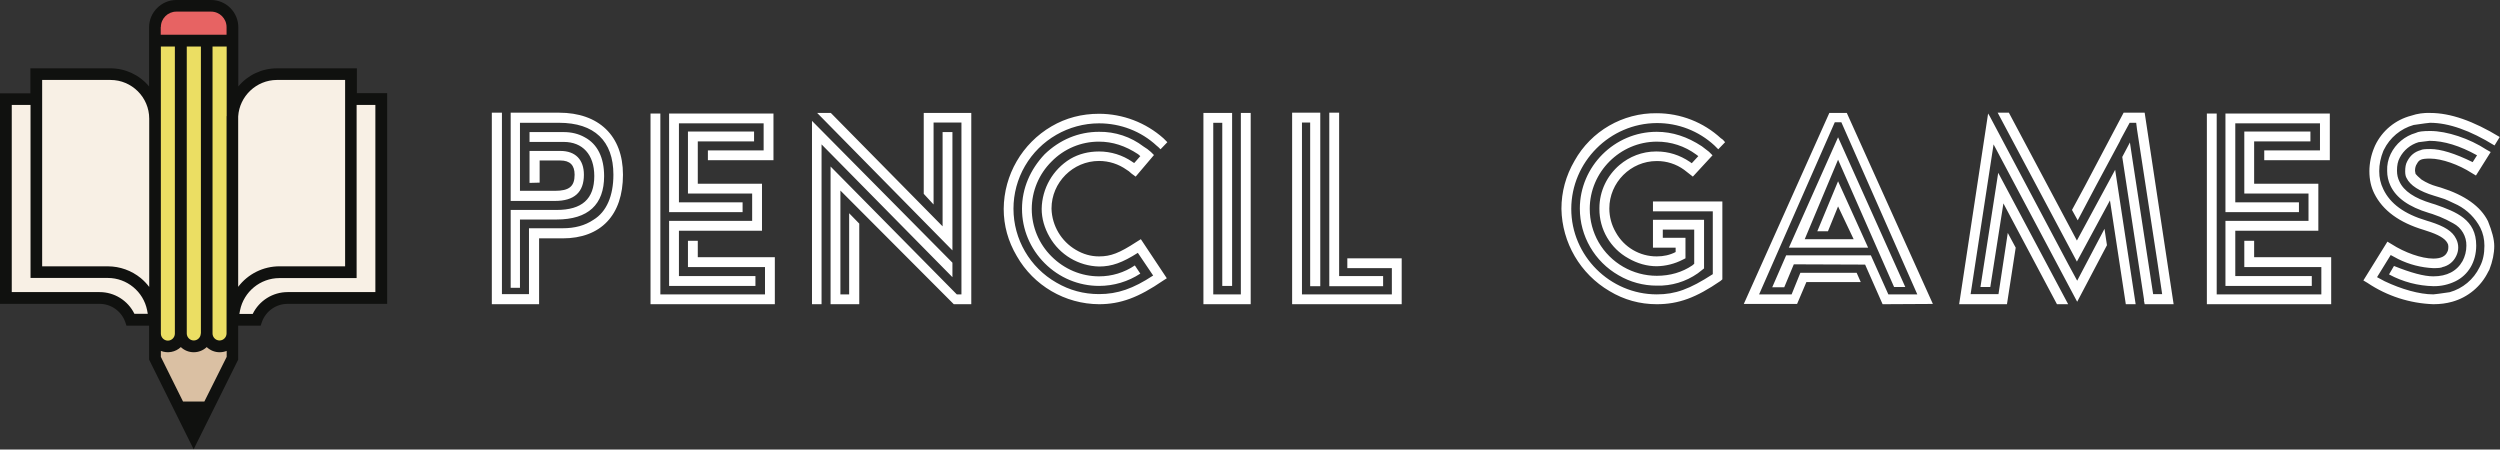 <?xml version="1.0" encoding="UTF-8" standalone="no"?>
<!DOCTYPE svg PUBLIC "-//W3C//DTD SVG 1.1//EN" "http://www.w3.org/Graphics/SVG/1.1/DTD/svg11.dtd">
<svg width="100%" height="100%" viewBox="0 0 773 139" version="1.1" xmlns="http://www.w3.org/2000/svg" xmlns:xlink="http://www.w3.org/1999/xlink" xml:space="preserve" xmlns:serif="http://www.serif.com/" style="fill-rule:evenodd;clip-rule:evenodd;stroke-linejoin:round;stroke-miterlimit:2;">
    <rect x="0" y="0" width="773" height="139" fill="#333333" stroke="none"/>
    <g transform="matrix(0.604,0,0,0.604,0,-0.006)">
        <path d="M79.3,72.14L79.3,163.68L66.85,163.68C64.473,157.001 58.11,152.515 51.02,152.52L3.04,152.52L3.04,50.75L17.6,50.75" style="fill:rgb(248,240,229);fill-rule:nonzero;"/>
    </g>
    <g transform="matrix(0.604,0,0,0.604,0,-0.006)">
        <path d="M79.3,163.68L78.22,158.28C76.029,147.328 66.319,139.377 55.15,139.39L18.6,139.39L18.6,37.97L56.56,37.97C69.066,37.975 79.355,48.264 79.36,60.77L79.36,133.77M118.95,72.14L118.95,163.68L131.4,163.68C133.779,156.997 140.147,152.511 147.24,152.52L195.21,152.52L195.21,50.75L180.66,50.75" style="fill:rgb(248,240,229);fill-rule:nonzero;"/>
    </g>
    <g transform="matrix(0.604,0,0,0.604,0,-0.006)">
        <path d="M118.95,163.68L120.04,158.28C122.231,147.328 131.941,139.377 143.11,139.39L179.71,139.39L179.71,37.97L141.76,37.97C129.254,37.975 118.965,48.264 118.96,60.77L118.96,133.77" style="fill:rgb(248,240,229);fill-rule:nonzero;"/>
    </g>
    <g transform="matrix(0.604,0,0,0.604,0,-0.006)">
        <rect x="79.3" y="20.78" width="39.65" height="156.51" style="fill:rgb(235,222,99);fill-rule:nonzero;"/>
    </g>
    <g transform="matrix(0.604,0,0,0.604,0,-0.006)">
        <path d="M99.67,1.56L98.59,1.56C98.587,1.56 98.583,1.56 98.58,1.56C88.003,1.56 79.3,10.263 79.3,20.84C79.3,20.843 79.3,20.847 79.3,20.85L118.89,20.85C118.89,20.813 118.89,20.777 118.89,20.74C118.89,10.218 110.232,1.56 99.71,1.56C99.697,1.56 99.683,1.56 99.67,1.56Z" style="fill:rgb(231,99,99);fill-rule:nonzero;"/>
    </g>
    <g transform="matrix(0.604,0,0,0.604,0,-0.006)">
        <path d="M99.13,221.67L79.3,177.35L118.95,177.35L99.13,221.67Z" style="fill:rgb(218,192,163);fill-rule:nonzero;"/>
    </g>
    <g transform="matrix(0.604,0,0,0.604,0,-0.006)">
        <path d="M182.7,47.7L182.7,35L141.76,35C134.128,34.991 126.877,38.389 122,44.26L122,13.94C122,6.3 115.77,0.01 108.06,0.01L90.26,0.01C82.621,0.021 76.336,6.301 76.32,13.94L76.32,44.26C71.427,38.375 64.153,34.973 56.5,34.99L15.56,34.99L15.56,47.78L0,47.78L0,155.56L51.02,155.56C56.84,155.56 62.12,159.29 64.08,164.76L64.75,166.73L76.33,166.73L76.33,184.12L99.13,230L121.93,184.12L121.93,166.72L133.43,166.72L134.11,164.77C136.081,159.268 141.325,155.573 147.17,155.57L198.19,155.57L198.19,47.7L182.69,47.7L182.7,47.7ZM141.69,40.94L176.67,40.94L176.67,136.34L143.04,136.34C134.756,136.352 126.938,140.241 121.93,146.84L121.93,59.62C122.569,49.221 131.271,40.994 141.69,40.94ZM115.98,59.48L115.98,170.72C115.969,172.685 114.355,174.299 112.39,174.31C110.423,174.305 108.805,172.687 108.8,170.72L108.8,23.82L116.04,23.82L116.04,59.48L115.98,59.48ZM82.35,13.88C82.35,9.48 85.93,5.96 90.26,5.96L108.06,5.96C112.46,5.96 115.98,9.55 115.98,13.88L115.98,17.8L82.28,17.8L82.28,13.88L82.35,13.88ZM102.78,170.72C102.775,172.687 101.157,174.305 99.19,174.31C97.228,174.294 95.621,172.682 95.61,170.72L95.61,23.82L102.85,23.82L102.85,170.72L102.78,170.72ZM82.35,23.82L89.52,23.82L89.52,170.8C89.509,172.765 87.895,174.379 85.93,174.39C83.965,174.374 82.355,172.755 82.35,170.79L82.35,23.82ZM21.59,40.94L56.57,40.94C67.47,40.94 76.39,49.81 76.39,60.77L76.39,146.9C75.124,145.23 73.671,143.71 72.06,142.37C67.323,138.5 61.397,136.374 55.28,136.35L21.58,136.35L21.58,40.95L21.59,40.94ZM51.02,149.54L6.02,149.54L6.02,53.73L15.63,53.73L15.63,142.3L55.21,142.3C64.96,142.3 73.41,149.27 75.31,158.81L75.65,160.64L68.8,160.64C65.481,153.854 58.555,149.535 51,149.54L51.02,149.54ZM104.61,205.57L93.7,205.57L82.35,182.7L82.35,179.65C85.843,181.027 89.834,180.261 92.57,177.69C94.356,179.386 96.727,180.332 99.19,180.33C101.657,180.325 104.033,179.381 105.83,177.69C107.618,179.389 109.994,180.335 112.46,180.33C113.74,180.33 114.96,180.06 116.04,179.65L116.04,182.7L104.61,205.57ZM192.23,149.54L147.23,149.54C139.59,149.54 132.69,153.94 129.37,160.71L122.54,160.71L122.88,158.88C124.801,149.337 133.246,142.401 142.98,142.37L182.56,142.37L182.56,53.73L192.16,53.73L192.16,149.54L192.23,149.54Z" style="fill:rgb(16,17,15);fill-rule:nonzero;"/>
    </g>
    <g transform="matrix(2.112,0,0,2.112,151.861,34.715)">
        <path d="M0.1,0.06L1.58,0.06L1.58,26.62L5.54,26.62L5.54,16.98L10.46,16.98C12.26,16.98 13.74,16.58 14.98,15.74C16.9,14.58 17.9,12.22 17.9,9.14C17.9,4.18 15.1,1.54 9.94,1.54L4.22,1.54L4.22,11.5L9.34,11.5C11.42,11.5 12.22,10.86 12.22,9.14C12.22,7.74 11.54,7.06 10.14,7.06L7.1,7.06L7.1,10.3L5.62,10.34L5.62,5.66L10.14,5.66C12.34,5.66 13.58,6.94 13.58,9.14C13.58,11.7 12.18,12.98 9.34,12.98L2.86,12.98L2.86,0.06L9.94,0.06C15.74,0.06 19.3,3.42 19.3,9.14C19.3,15.06 16.06,18.46 10.46,18.46L7.02,18.46L7.02,28.1L0.1,28.1L0.1,0.06ZM2.86,14.3L9.58,14.3C13.3,14.3 15.1,12.7 15.1,9.34C15.1,6.18 13.38,4.34 10.62,4.34L5.62,4.34L5.62,2.9L10.62,2.9C11.74,2.9 12.78,3.14 13.7,3.66C15.58,4.66 16.54,6.66 16.54,9.34C16.54,13.5 14.22,15.7 9.58,15.7L4.22,15.7L4.22,25.7L2.86,25.7L2.86,14.3ZM23.333,0.18L24.773,0.18L24.773,26.66L40.093,26.66L40.093,22.66L28.813,22.66L28.813,18.82L30.253,18.82L30.253,21.22L41.533,21.22L41.533,28.1L23.333,28.1L23.333,0.18ZM26.053,0.18L41.333,0.18L41.333,7.02L31.733,7.02L31.733,5.58L39.893,5.58L39.893,1.62L27.493,1.62L27.493,13.18L36.813,13.18L36.813,14.62L26.053,14.62L26.053,0.18ZM26.053,15.9L38.213,15.9L38.213,11.9L28.813,11.9L28.813,2.82L38.493,2.82L38.493,4.26L30.253,4.26L30.253,10.46L39.653,10.46L39.653,17.34L27.493,17.34L27.493,23.98L38.693,23.98L38.693,25.42L26.053,25.42L26.053,15.9ZM66.093,16.7L49.733,0.1L47.733,0.1L67.533,20.22L67.533,2.9L66.093,2.9L66.093,16.7ZM64.773,13.5L64.773,1.5L68.853,1.5L68.853,26.66L68.173,26.66L68.013,26.5L49.693,7.94L49.693,28.1L53.893,28.1L53.893,16.3L52.413,14.78L52.413,26.66L51.133,26.66L51.133,11.46L67.733,28.1L70.293,28.1L70.293,0.1L63.333,0.1L63.333,11.94L64.773,13.5ZM48.373,28.1L48.373,4.7L67.533,24.14L67.533,22.02L46.973,1.26L46.973,28.1L48.373,28.1ZM94.479,18.98C91.959,20.62 90.719,21.1 88.999,21.1C87.799,21.1 86.679,20.78 85.599,20.14C83.463,18.885 82.117,16.616 82.039,14.14C82.039,14.122 82.039,14.105 82.039,14.087C82.039,10.269 85.181,7.127 88.999,7.127C90.448,7.127 91.86,7.579 93.039,8.42C93.239,8.54 93.479,8.7 93.759,8.98L94.359,9.42L97.039,6.26L96.599,5.82C96.269,5.516 95.907,5.247 95.519,5.02C93.651,3.588 91.353,2.827 88.999,2.86C85.999,2.86 83.239,4.02 81.039,6.14C78.919,8.38 77.719,11.14 77.719,14.14C77.719,17.14 78.919,19.98 81.039,22.1C83.159,24.22 85.999,25.42 88.999,25.42C91.145,25.422 93.245,24.796 95.039,23.62L94.239,22.42C92.694,23.468 90.867,24.026 88.999,24.02C86.399,24.02 83.919,22.98 82.039,21.1C80.189,19.266 79.146,16.766 79.146,14.16C79.146,11.554 80.189,9.054 82.039,7.22C83.866,5.343 86.38,4.288 88.999,4.3C90.959,4.3 92.839,4.9 94.719,6.14L95.039,6.42L94.159,7.42C94.054,7.391 93.958,7.336 93.879,7.26C92.445,6.269 90.743,5.739 88.999,5.74C87.439,5.74 86.039,6.1 84.799,6.82C82.236,8.373 80.647,11.143 80.599,14.14C80.599,15.54 80.999,16.94 81.759,18.26C83.245,20.868 85.999,22.511 88.999,22.58C90.879,22.58 92.399,22.02 94.679,20.58L96.919,23.9C93.999,25.82 91.719,26.62 88.999,26.62C86.759,26.62 84.679,26.06 82.759,24.94C78.876,22.729 76.47,18.59 76.47,14.121C76.47,11.922 77.053,9.761 78.159,7.86C80.404,4.006 84.539,1.625 88.999,1.62C92.159,1.62 95.159,2.78 97.439,4.9L97.679,5.1L97.999,5.42L98.999,4.38L98.439,3.82C95.84,1.506 92.48,0.224 88.999,0.22C86.479,0.22 84.159,0.82 82.039,2.06C77.742,4.565 75.076,9.166 75.039,14.14C75.039,16.58 75.679,18.9 76.959,21.06C79.424,25.383 84.023,28.072 88.999,28.1C92.159,28.1 94.799,27.1 98.359,24.66L98.919,24.3L95.119,18.58L94.479,18.98ZM104.279,0.1L108.479,0.1L108.479,25.42L107.039,25.42L107.039,1.54L105.719,1.54L105.719,26.66L109.759,26.66L109.759,0.1L111.199,0.1L111.199,28.1L104.279,28.1L104.279,0.1ZM117.266,0.06L121.386,0.06L121.386,25.46L119.906,25.46L119.906,1.5L118.706,1.5L118.706,26.66L131.866,26.66L131.866,22.82L125.346,22.82L125.346,21.38L133.306,21.38L133.306,28.1L117.266,28.1L117.266,0.06ZM122.706,0.06L124.146,0.06L124.146,23.98L130.586,23.98L130.586,25.46L122.706,25.46L122.706,0.06ZM170.652,28.1C168.172,28.1 165.852,27.46 163.732,26.18C159.452,23.671 156.78,19.1 156.692,14.14C156.692,11.66 157.332,9.3 158.612,7.1C161.041,2.753 165.673,0.075 170.652,0.14C174.132,0.14 177.492,1.46 180.052,3.82C180.132,3.86 180.252,3.94 180.372,4.06L180.652,4.38L179.652,5.42L179.092,4.86C176.797,2.737 173.778,1.564 170.652,1.58C163.781,1.613 158.143,7.269 158.132,14.14C158.132,21.008 163.784,26.66 170.652,26.66C173.372,26.66 175.452,25.9 178.852,23.7L178.852,14.5L170.092,14.5L170.092,13.06L180.252,13.06L180.252,24.46L179.972,24.7C176.412,27.14 173.852,28.1 170.652,28.1ZM170.652,25.38C168.683,25.384 166.749,24.859 165.052,23.86C161.554,21.862 159.387,18.129 159.387,14.1C159.387,7.934 164.461,2.86 170.627,2.86C170.635,2.86 170.644,2.86 170.652,2.86C172.932,2.86 175.132,3.58 177.252,4.98L178.292,5.78L178.812,6.3L175.932,9.42L174.652,8.42C173.49,7.577 172.088,7.128 170.652,7.14C170.65,7.14 170.647,7.14 170.645,7.14C166.838,7.14 163.705,10.273 163.705,14.08C163.705,15.31 164.032,16.518 164.652,17.58C165.855,19.76 168.162,21.114 170.652,21.1C171.652,21.1 172.572,20.9 173.412,20.46L173.412,19.82L170.092,19.82L170.092,15.74L177.572,15.74L177.572,22.86L176.652,23.58C174.898,24.81 172.793,25.442 170.652,25.38ZM170.652,4.3C165.263,4.313 160.837,8.751 160.837,14.14C160.837,15.851 161.283,17.534 162.132,19.02C163.887,22.06 167.142,23.939 170.652,23.94C172.612,23.94 174.372,23.42 175.852,22.42L176.132,22.18L176.132,17.18L171.532,17.18L171.532,18.38L174.852,18.38L174.852,21.38L174.452,21.58C173.276,22.188 171.976,22.516 170.652,22.54C169.212,22.54 167.812,22.14 166.492,21.38C163.861,19.929 162.23,17.144 162.252,14.14C162.252,14.106 162.252,14.073 162.252,14.039C162.252,11.52 163.398,9.248 165.194,7.721C166.644,6.487 168.517,5.739 170.552,5.739C170.585,5.739 170.619,5.74 170.652,5.74C172.372,5.74 174.012,6.26 175.492,7.26L175.772,7.46L176.732,6.42L176.412,6.18C174.744,4.951 172.724,4.291 170.652,4.3ZM187.552,25.62L189.312,25.62L190.712,22.26L201.152,22.3L203.712,28.1L211.072,28.06L198.472,0.1L195.912,0.1L183.392,28.06L191.192,28.06L192.552,24.86L200.512,24.86L199.912,23.5L191.672,23.5L190.392,26.66L185.632,26.66L196.712,1.46L197.672,1.46L208.792,26.66L204.552,26.66L201.992,20.94L189.592,20.94L187.552,25.62ZM192.312,18.58L197.192,6.94L205.392,25.58L207.032,25.58L197.192,3.66L189.992,19.82L201.592,19.82L197.192,10.1L194.152,17.42L195.712,17.42L197.192,13.78L199.472,18.58L192.312,18.58ZM220.558,0.06L232.158,21.86L236.998,12.9L239.318,28.1L240.758,28.1L237.758,8.42L232.158,18.78L222.198,0.06L220.558,0.06ZM233.318,10.82L231.438,14.3L232.278,15.82L234.918,10.82L238.438,4.26L238.558,3.98L239.878,1.54L240.838,1.54L240.958,2.5L243.958,22.02L244.638,26.62L243.318,26.62L240.278,6.82L239.918,4.42L238.798,6.54L241.998,27.5L241.958,27.5L242.078,28.1L246.318,28.1L242.078,0.06L238.998,0.06L233.318,10.82ZM230.878,22.22L219.398,0.58L219.158,0.18L214.918,28.1L221.918,28.1L223.198,19.82L222.358,18.26L222.038,17.66L220.678,26.62L216.598,26.62L219.958,4.7L232.198,27.74L236.558,19.46L236.238,17.34L236.198,17.06L232.198,24.66L230.878,22.22ZM221.398,13.34L229.238,28.1L230.878,28.1L220.638,8.86L218.038,25.58L219.478,25.58L221.398,13.34ZM251.185,0.18L252.625,0.18L252.625,26.66L267.945,26.66L267.945,22.66L256.665,22.66L256.665,18.82L258.105,18.82L258.105,21.22L269.385,21.22L269.385,28.1L251.185,28.1L251.185,0.18ZM253.905,0.18L269.185,0.18L269.185,7.02L259.585,7.02L259.585,5.58L267.745,5.58L267.745,1.62L255.345,1.62L255.345,13.18L264.665,13.18L264.665,14.62L253.905,14.62L253.905,0.18ZM253.905,15.9L266.065,15.9L266.065,11.9L256.665,11.9L256.665,2.82L266.345,2.82L266.345,4.26L258.105,4.26L258.105,10.46L267.505,10.46L267.505,17.34L255.345,17.34L255.345,23.98L266.545,23.98L266.545,25.42L253.905,25.42L253.905,15.9ZM279.218,21.5C280.815,22.289 282.558,22.738 284.338,22.82C285.058,22.82 285.498,22.78 285.698,22.66C286.554,22.465 287.276,21.89 287.658,21.1L287.698,21.02C288.065,20.28 288.08,19.412 287.738,18.66L287.658,18.5C287.138,17.42 285.978,16.7 283.858,16.02L283.458,15.9L283.338,15.86C280.098,14.9 278.018,13.38 277.018,11.26C276.618,10.46 276.418,9.58 276.418,8.62C276.418,7.62 276.618,6.66 277.018,5.66L277.098,5.5C277.966,3.722 279.553,2.397 281.458,1.86C282.858,1.66 283.658,1.54 283.858,1.54C286.578,1.54 289.738,2.66 293.298,4.86L294.058,3.62C290.178,1.26 286.818,0.1 283.898,0.1C282.948,0.059 281.998,0.195 281.098,0.5C278.78,1.099 276.844,2.697 275.818,4.86L275.698,5.14C275.23,6.241 274.985,7.424 274.978,8.62C274.978,9.86 275.218,10.94 275.698,11.9C276.938,14.38 279.338,16.14 282.938,17.22L283.418,17.38C285.058,17.9 286.018,18.46 286.378,19.1L286.418,19.18C286.498,19.3 286.538,19.46 286.538,19.66C286.538,20.02 286.498,20.26 286.378,20.46C286.098,21.1 285.418,21.42 284.338,21.42C282.618,21.42 280.138,20.54 278.218,19.3L277.618,18.94L274.098,24.62L274.698,24.98C277.557,26.899 280.897,27.979 284.338,28.1C285.338,28.1 286.258,27.98 287.098,27.74C289.405,27.097 291.329,25.494 292.378,23.34L292.538,23.06C293.018,21.82 293.258,20.66 293.258,19.58C293.258,18.62 292.938,17.42 292.338,15.94C291.258,13.78 288.978,12.14 285.418,11.02L284.858,10.86C284.065,10.642 283.309,10.305 282.618,9.86C282.138,9.46 281.858,9.18 281.738,9.02L281.658,8.58C281.658,8.18 281.738,7.82 281.938,7.54C282.258,6.94 282.578,6.78 283.858,6.78C285.578,6.78 288.058,7.66 289.978,8.9L290.578,9.26L292.738,5.82L292.098,5.46C289.658,3.86 286.338,2.74 283.898,2.74C282.818,2.74 282.138,2.82 281.778,3.02C280.169,3.475 278.829,4.597 278.098,6.1C277.721,6.871 277.543,7.723 277.578,8.58C277.578,9.34 277.738,10.06 278.058,10.74C278.898,12.54 280.778,13.86 283.698,14.74L284.218,14.9L285.298,15.3C285.898,15.54 286.538,15.86 287.258,16.26C288.468,16.898 289.214,18.173 289.178,19.54C289.178,20.34 288.978,21.1 288.618,21.78C287.778,23.26 286.338,24.02 284.338,24.02C282.978,24.02 281.058,23.5 278.578,22.5L277.898,23.66L277.858,23.74C279.863,24.824 282.099,25.414 284.378,25.46C285.486,25.473 286.582,25.226 287.578,24.74C289.458,23.82 290.618,21.9 290.618,19.5C290.618,15.7 287.698,14.58 284.618,13.5L284.098,13.34C281.578,12.58 280.018,11.54 279.378,10.14C279.138,9.66 279.018,9.14 279.018,8.54C279.018,7.78 279.138,7.18 279.418,6.66C279.989,5.557 280.986,4.733 282.178,4.38L283.778,4.18C285.898,4.18 288.218,4.9 290.738,6.3L290.098,7.3C287.498,6.02 285.418,5.38 283.898,5.38C283.138,5.38 282.698,5.42 282.498,5.54C281.618,5.78 280.978,6.3 280.538,7.14L280.498,7.22C280.298,7.58 280.218,8.06 280.218,8.66C280.218,9.1 280.298,9.42 280.418,9.62C280.938,10.7 282.298,11.58 284.458,12.22L284.978,12.38L285.978,12.7C286.098,12.74 286.738,13.02 287.898,13.58C289.319,14.319 290.478,15.479 291.218,16.9C291.618,17.7 291.818,18.58 291.818,19.54C291.818,20.7 291.618,21.7 291.178,22.54L291.098,22.7C290.23,24.478 288.642,25.803 286.738,26.34C285.338,26.54 284.538,26.66 284.338,26.66C282.298,26.66 279.658,25.9 277.218,24.74L276.098,24.14L278.098,20.9L279.218,21.5Z" style="fill-rule:nonzero; fill:white"/>
    </g>
</svg>
